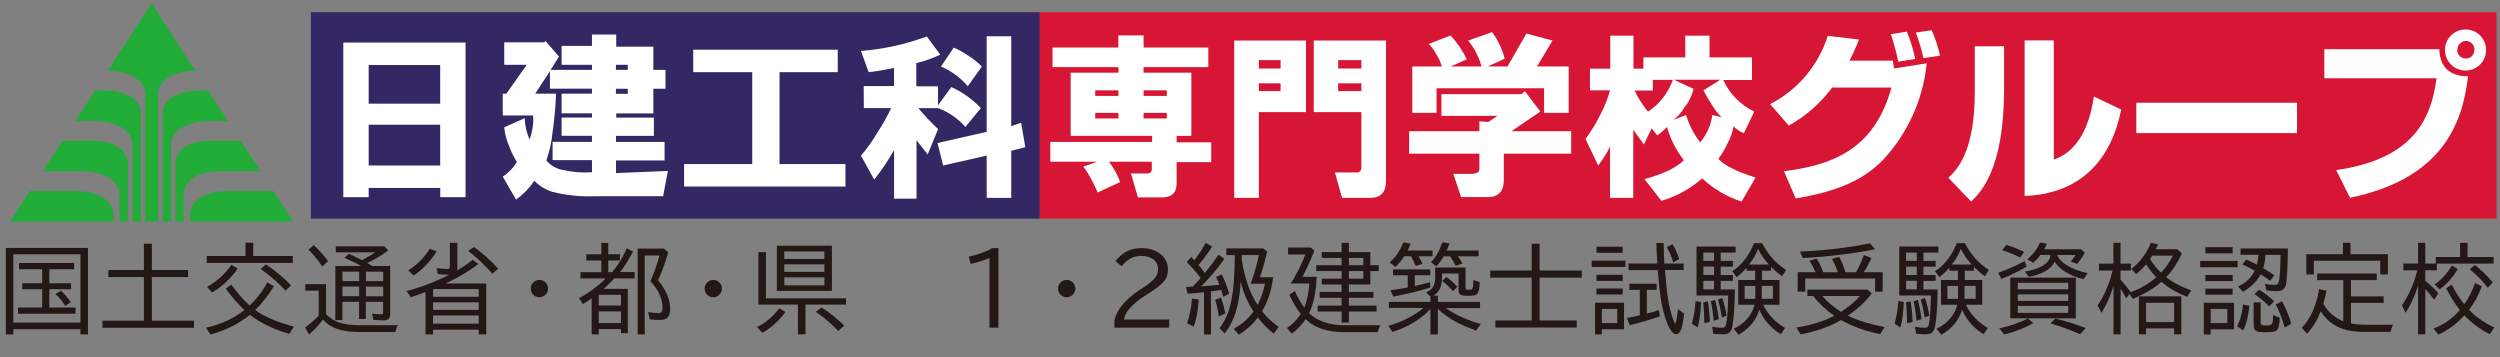 <?xml version="1.0" encoding="UTF-8"?><svg id="_レイヤー_1" xmlns="http://www.w3.org/2000/svg" viewBox="0 0 336 48"><rect x="0" y="0" width="336" height="48" fill="#808080" stroke="none"/><defs><style>.cls-1{fill:#fff;}.cls-2{fill:#332863;}.cls-3{fill:#d71534;}.cls-4{fill:#22ac38;}.cls-5{fill:#231815;}</style></defs><path class="cls-4" d="m26.29,9.51l-.7-1.02L20.37.44l-5.13,7.91h0l-.75,1.15c4.56.15,4.99,2.43,5.03,3v17.28h1.73V12.51c.04-.57.47-2.85,5.03-3"/><path class="cls-4" d="m15.24,28.83s.22-3.17-5.47-3.17h-5.74l-2.68,4.13h13.89v-.96h0Z"/><path class="cls-4" d="m12.42,18.93h-4.03l-2.65,4.09h5.49c4.44.21,4.82,2.5,4.84,3.02v3.75h1.12v-7.84c-.04-.6-.42-3.03-4.77-3.03"/><path class="cls-4" d="m13.63,12.16v-.02h-.84l-2.66,4.11h2.15c4.95,0,5.46,2.37,5.51,2.99v10.54h1.15v-14.56c-.02-.54-.22-3.07-5.3-3.07"/><path class="cls-4" d="m36.74,25.66h-5.73c-5.69,0-5.47,3.17-5.47,3.17v.96h13.87l-2.68-4.13Z"/><path class="cls-4" d="m29.55,23.02h5.47l-2.66-4.09h-4.01c-4.49,0-4.73,2.42-4.77,3.02v7.84h1.11v-3.75c.03-.52.41-3.02,4.85-3.02"/><path class="cls-4" d="m30.64,16.26l-2.67-4.11h-.82v.02c-5.08,0-5.28,2.52-5.3,3.07v14.56h1.14v-10.54c.05-.62.56-2.99,5.51-2.99h0s2.13,0,2.13,0Z"/><rect class="cls-3" x="139.67" y="1.64" width="195.87" height="27.75"/><rect class="cls-2" x="41.78" y="1.64" width="97.94" height="27.75"/><polygon class="cls-1" points="49.55 26.5 49.55 25.26 59.17 25.26 59.17 26.5 62.57 26.5 62.57 5.72 46.14 5.72 46.14 26.5 49.55 26.5"/><rect class="cls-2" x="49.55" y="16.76" width="9.61" height="5.48"/><rect class="cls-2" x="49.55" y="8.74" width="9.61" height="5.19"/><path class="cls-1" d="m68.33,19.39c.29.83.67,1.63,1.13,2.37-.47.8-1.11,1.47-1.89,1.98l1.79,3.09c.96-.69,1.79-1.55,2.45-2.53.68.69,1.52,1.2,2.45,1.49,1.92.48,3.9.67,5.88.58h8.98l.65-3.4-6.98.29v-1.69h6.53v-2.49h-6.53v-.82h5.09v-2.45h-5.06v-.57h4.99v-3.31h1.63v-2.54h-1.63v-3.12h-4.99v-1.63h-3.26v1.53h-4.08v2.54h4.08v.68h-5.55l1.11-1.79-1.79-2.08-.2.17h-5.36v3.02h3.02l-2.73,3.88h-.49v2.93h4.08c.08,1.09-.09,2.19-.48,3.22-.4-.9-.62-1.87-.65-2.86l-2.75,1.23c.07.78.26,1.55.55,2.27Z"/><path class="cls-2" d="m75.8,22.87c-.93-.12-1.77-.59-2.37-1.31.43-1.19.7-2.44.82-3.7.26-1.75.42-3.51.48-5.27h-2.8l1.98-3.02v2.35h5.65v.67h-4.08v2.64h4.08v.57h-4.08v2.45h4.08v.82h-5.29v2.45h5.29v1.63c-1.26.09-2.53,0-3.77-.29h0Z"/><rect class="cls-2" x="82.78" y="11.93" width="1.59" height=".68"/><rect class="cls-2" x="82.78" y="8.71" width="1.59" height=".68"/><polygon class="cls-1" points="91.94 25.07 113.63 25.07 113.63 22.05 104.77 22.05 104.77 9.7 112.59 9.7 112.59 6.68 93.17 6.68 93.17 9.7 101.1 9.7 101.1 22.05 91.94 22.05 91.94 25.07"/><path class="cls-1" d="m116.1,14.52h3.67c-.52,1.11-1.11,2.18-1.79,3.21-.66,1.13-1.42,2.2-2.27,3.19l1.79,3.22c.99-1.25,1.88-2.58,2.66-3.97v6.53h3.02v-7.85l1.5,1.91,1.4-3.41c-.94-.89-1.83-1.83-2.66-2.82h2.66c1.41.53,2.68,1.4,3.67,2.53l2.08-2.53c-1.13-1.19-2.47-2.15-3.97-2.83l-1.79,2.45v-2.55h-2.92v-3.12c1.11-.26,2.19-.64,3.22-1.13l-1.81-2.45c-2.85,1.05-5.82,1.71-8.85,1.95l1.04,2.85c1.15-.13,2.29-.32,3.41-.58v2.45h-4.08l.02,2.96Z"/><polygon class="cls-1" points="126.76 22.24 132.61 20.91 132.61 26.59 135.91 26.59 135.91 20.26 137.8 19.78 137.24 16.49 135.91 16.96 135.91 4.87 132.61 4.87 132.61 17.72 126 19.22 126.76 22.24"/><path class="cls-1" d="m130.07,11.59l1.89-2.65c-.57-.57-1.2-1.08-1.89-1.5-.59-.41-1.22-.76-1.89-1.04l-1.71,2.54c1.39.59,2.62,1.5,3.6,2.65Z"/><path class="cls-1" d="m150.32,6.39h-8.86v2.63h8.86v.75h-6.42v8.49h10.94v.82h-13.68v2.66h6.33l-1.91.65c.44.55.82,1.15,1.13,1.79.3.55.57,1.11.82,1.69l3.02-1.4c-.35-.98-.86-1.9-1.5-2.73h5.75v.82c.07.55-.22.82-.82.75h-1.98l.94,3.22h3.22c1.33,0,1.98-.63,1.98-1.89v-2.85h4.65v-2.66h-4.65v-.87h1.98v-8.49h-6.42v-.75h8.7v-2.63h-8.7v-1.63h-3.39v1.63Z"/><rect class="cls-3" x="147.2" y="12.14" width="3.12" height=".75"/><rect class="cls-3" x="147.2" y="15.17" width="3.12" height=".75"/><rect class="cls-3" x="153.7" y="12.14" width="3.12" height=".75"/><rect class="cls-3" x="153.7" y="15.17" width="3.12" height=".75"/><polygon class="cls-1" points="165.88 26.59 169.19 26.59 169.19 15.07 175.52 15.07 175.52 5.45 165.88 5.45 165.88 26.59"/><rect class="cls-3" x="169.19" y="11.2" width="2.92" height="1.04"/><rect class="cls-3" x="169.19" y="8.08" width="2.92" height="1.13"/><path class="cls-1" d="m184.2,26.59c1.38,0,2.08-.78,2.08-2.27V5.45h-9.71v9.62h6.4v7.17c.07.7-.21,1.01-.82.94h-2.73l.95,3.41h3.84Z"/><rect class="cls-3" x="179.85" y="11.2" width="3.12" height="1.04"/><rect class="cls-3" x="179.85" y="8.08" width="3.12" height="1.13"/><path class="cls-1" d="m200.05,16.4l-1.22-.1v1.33h-9.44v3.02h9.44v2.07c0,.43-.38.65-1.13.65h-2.37l1.04,3.12h3.57c1.44,0,2.17-.75,2.17-2.27v-3.57h9.06v-3.02h-8.02l3.87-2.64-2.07-2.73-.47.39h-10.75v2.92h7.54l-1.23.82Z"/><path class="cls-1" d="m192.03,5.91c.38.4.7.84.97,1.32.35.52.61,1.09.78,1.7h-3.97v6.24h3.26v-3.31h14.45v3.31h3.31v-6.24h-4.25l2.08-3.48-3.51-.94-2.54,4.42h-2.65l2.27-1.04c-.33-1.29-.9-2.5-1.69-3.57l-3.22,1.13c.84,1.02,1.45,2.21,1.79,3.48h-4.15l2.17-.95c-.55-1.18-1.28-2.26-2.17-3.21l-2.92,1.13Z"/><path class="cls-1" d="m213.66,12.14h2.73c-.29,1.08-.71,2.13-1.23,3.12-.58,1.2-1.27,2.35-2.07,3.41l1.71,3.57c.62-.79,1.15-1.64,1.59-2.54v6.89h3.12v-9.15l1.43,1.98,1.04-2.17.75.95c.48-.33.92-.71,1.31-1.14.46,1.62,1.23,3.14,2.27,4.47-.99,1-2.75,1.86-5.29,2.54l2.27,2.92c2.03-.59,3.9-1.62,5.48-3.02,1.51,1.42,3.32,2.48,5.29,3.12l1.89-3.22c-2.54-.82-4.2-1.63-5-2.53.5-.65.92-1.36,1.25-2.11.4-.7.66-1.47.78-2.27.38.42.87.74,1.4.94l1.39-2.9c-1.84-.89-3.32-2.39-4.16-4.25h3.86v-3.04h-5.71v-2.92h-3.26v2.92h-5.63v1.52h-1.33v-4.44h-3.12v4.44h-2.73v2.92Z"/><path class="cls-3" d="m221.48,15c-.71-.87-1.31-1.82-1.79-2.83h2.45v-1.44h2.69c-.62,1.75-1.79,3.26-3.35,4.28Z"/><path class="cls-3" d="m226.58,14.22c.48-.69.84-1.46,1.04-2.27l-2.64-1.23h6.21l-2.24,1.42c.36.72.77,1.41,1.21,2.08.34.55.75,1.06,1.2,1.53l-1.23-.29c-.17,1.36-.74,2.64-1.63,3.67-.85-1.1-1.49-2.34-1.89-3.67l-1.69.65c.66-.5,1.21-1.15,1.59-1.89h.07Z"/><path class="cls-1" d="m237.89,14c3.71-1.9,6.51-5.21,7.76-9.18l4.19.49c-.36.98-.78,1.92-1.27,2.84h5.83c0,.17.15.91.17,1.05l4.38-.69c-.48,4.82-2.52,9.35-5.8,12.9-2.82,2.96-6.53,4.36-11.8,5.26l-1.59-3.65c6.17-.82,12.1-2.67,14.45-11.26h-7.96c-1.56,2.1-3.55,3.85-5.84,5.12l-2.51-2.89Zm17.24-5.71c-.26-1.25-.6-2.49-1-3.7l2.15-.34c.49,1.19.86,2.42,1.13,3.67l-2.28.37Zm3.38-.47c-.25-1.17-.59-2.32-1.03-3.44l2.15-.32c.47,1.1.85,2.25,1.11,3.42l-2.24.33Z"/><path class="cls-1" d="m269.35,11.92c0,10.87-3.16,13.96-4.43,15.16l-3.06-3.18c1.15-1.1,3.55-3.43,3.55-11.56v-6.12h3.94v5.7Zm6.68,9.52c4.19-1.4,5.09-6.53,5.39-8.47l3.67,1.76c-1.32,6.59-5.29,11.31-12.98,11.61V5.43h3.92v16.01Z"/><path class="cls-1" d="m308.72,13.81v4.08h-21.6v-4.08h21.6Z"/><path class="cls-1" d="m327.84,6.61c.1,2.91,1.98,3.65,3.87,3.65-.71,5.83-3.01,13.66-15.87,16.32l-1.86-3.72c10.36-1.47,12.78-6.86,13.49-12.34h-15.08v-3.91h15.45Zm6.29.12c0,1.52-1.24,2.75-2.77,2.75-1.52,0-2.75-1.24-2.75-2.77s1.24-2.75,2.77-2.75c0,0,0,0,0,0,1.51,0,2.74,1.22,2.74,2.73,0,.01,0,.03,0,.04Zm-3.89,0c0,.63.52,1.13,1.15,1.13.62.02,1.14-.46,1.17-1.08,0-.01,0-.03,0-.04.05-.63-.41-1.18-1.04-1.23-.63-.05-1.18.41-1.23,1.04,0,.06,0,.13,0,.19h-.04Z"/><path class="cls-5" d="m11.82,44.94h-1.01v-.7H1.79v.7H.78v-11.62h11.04v11.62Zm-10.03-1.58h9.02v-9.19H1.79v9.19Zm4.84-5.29h2.92v.8h-2.92v2.46h3.52v.84H2.42v-.84h3.25v-2.46h-2.68v-.8h2.68v-1.88h-3.11v-.84h7.41v.84h-3.34v1.88Zm2.14,3.04c-.35-.57-.88-1.2-1.31-1.59l.73-.45c.41.38.95.98,1.32,1.53l-.74.52Z"/><path class="cls-5" d="m19.35,32.75h1.06v3.54h4.87v.95h-4.87v5.86h5.67v.95h-12.31v-.95h5.57v-5.86h-4.77v-.95h4.77v-3.54Z"/><path class="cls-5" d="m27.68,44.04c1.96-.41,3.76-1.24,5.17-2.37-.93-.87-1.72-1.77-2.5-2.89l.74-.53c.74,1.05,1.59,2.03,2.46,2.81,1-.95,1.87-2.09,2.37-3.11l.89.52c-.8,1.31-1.58,2.29-2.51,3.2,1.19.88,2.99,1.64,5.2,2.23l-.62.96c-1.87-.48-3.96-1.49-5.29-2.55-1.5,1.21-3.48,2.2-5.3,2.63l-.61-.89Zm11.67-9.63v.93h-11.57v-.93h5.21v-1.79h1.05v1.79h5.31Zm-11.53,4.15c1.24-.66,2.45-1.75,3.28-2.97l.84.51c-.87,1.28-2.14,2.47-3.43,3.21l-.69-.75Zm10.57.51c-1.06-1.13-2.36-2.24-3.36-2.92l.7-.62c1.15.75,2.42,1.8,3.39,2.82l-.74.71Z"/><path class="cls-5" d="m43.82,42.23c.97,1.01,2.2,1.44,4.34,1.48h5.31c-.14.26-.23.52-.34.91h-4.99c-2.31-.03-3.69-.52-4.74-1.67-.61.82-1.27,1.52-1.87,1.99l-.53-.92c.6-.44,1.23-.98,1.83-1.57v-3.38h-1.8v-.88h2.79v4.04Zm-.51-6.41c-.57-.85-1.2-1.64-1.85-2.27l.71-.6c.63.56,1.26,1.26,1.92,2.16l-.78.7Zm9.13-.06v6.37c0,.7-.23.93-.95.93-.38,0-.86-.03-1.32-.08l-.16-.83c.4.06.79.09,1.17.09.27,0,.31-.04.31-.32v-1.36h-2.32v2.31h-.91v-2.31h-2.24v2.46h-.95v-7.27h3.47c-.71-.39-1.46-.76-2.25-1.11l.61-.53c.73.34,1.08.51,1.74.85.6-.3,1.45-.79,1.83-1.05h-5.34v-.8h6.52l.53.54c-.67.53-1.76,1.19-2.81,1.71l.16.1c.3.17.32.18.48.29h2.44Zm-6.41,2.02h2.24v-1.27h-2.24v1.27Zm0,2.03h2.24v-1.3h-2.24v1.3Zm3.15-2.03h2.32v-1.27h-2.32v1.27Zm2.32.74h-2.32v1.3h2.32v-1.3Z"/><path class="cls-5" d="m65.35,38.1v6.84h-1.01v-.63h-6.14v.63h-1.01v-5.7c-.73.3-1.35.52-1.97.7l-.58-.82c1.87-.49,3.94-1.28,5.73-2.2h-.09c-.32,0-.98-.04-1.43-.08l-.17-.82c.45.06,1.13.13,1.44.13.27,0,.34-.09.34-.44v-3.08h1.01v3.36c0,.14-.01.25-.05.36.88-.51,1.5-.93,2.11-1.44l.76.57c-1.19.93-2.82,1.9-4.42,2.62h5.48Zm-10.48-1.76c1.13-.7,2.18-1.76,2.89-2.9l.92.35c-.78,1.28-1.84,2.38-3.08,3.24l-.73-.69Zm3.33,3.55h6.14v-1.04h-6.14v1.04Zm0,1.76h6.14v-1.02h-6.14v1.02Zm0,1.85h6.14v-1.1h-6.14v1.1Zm7.97-6.71c-.91-1.06-2.06-2.16-3.25-3.07l.79-.52c1.01.71,2.23,1.8,3.25,2.91l-.79.67Z"/><path class="cls-5" d="m73.66,38.78c0,.64-.53,1.17-1.18,1.17s-1.15-.53-1.15-1.18.54-1.15,1.18-1.15,1.15.54,1.15,1.17Z"/><path class="cls-5" d="m82.35,36.5c.79-.98,1.45-2.09,1.9-3.13l.83.45c-.61,1.13-1.22,2.09-1.74,2.75h1.96v.85h-2.75c-.34.4-.71.76-1.41,1.4h3.24v5.96h-.92v-.54h-2.99v.7h-.95v-4.84c-.4.28-.76.53-1.17.76l-.53-.79c1.15-.57,2.64-1.67,3.58-2.64h-3.38v-.85h2.8v-1.57h-2.02v-.84h2.02v-1.53h.93v1.53h1.57v.84h-1.57v1.57h.54l.05-.06Zm-1.88,4.55h2.99v-1.43h-2.99v1.43Zm0,2.37h2.99v-1.57h-2.99v1.57Zm9.34-9.52c-.39,1.39-.85,2.66-1.37,3.76,1.09,1.32,1.63,2.59,1.63,3.82,0,1.08-.4,1.52-1.36,1.52-.48,0-.96-.03-1.39-.08l-.21-.98c.49.09,1,.14,1.32.14.48,0,.62-.17.62-.73,0-1.18-.54-2.36-1.64-3.56.48-1.06.93-2.32,1.23-3.46h-1.99v10.61h-.95v-11.53h3.52l.58.49Z"/><path class="cls-5" d="m97.03,38.78c0,.64-.53,1.17-1.18,1.17s-1.15-.53-1.15-1.18.54-1.15,1.18-1.15,1.15.54,1.15,1.17Z"/><path class="cls-5" d="m101.74,43.95c1.11-.52,2.1-1.35,2.99-2.5l.85.48c-.85,1.15-1.94,2.14-3.12,2.81l-.73-.79Zm11.96-3.85v.84h-5.44v3.99h-1.02v-3.99h-5.31v-7.05h1.01v6.21h10.77Zm-1.89-1.01h-7.4v-6.06h7.4v6.06Zm-6.4-4.29h5.39v-1h-5.39v1Zm0,1.74h5.39v-1.01h-5.39v1.01Zm0,1.81h5.39v-1.08h-5.39v1.08Zm7.24,6.13c-.85-.93-1.97-1.88-3.02-2.57l.78-.58c1.04.64,2.03,1.44,3.07,2.44l-.83.71Z"/><path class="cls-5" d="m132.98,34.69c-.58.26-1.72.61-2.51.78l-.28-.97c1.19-.25,2.53-.74,3.13-1.15h.87v10.69h-1.21v-9.34Z"/><path class="cls-5" d="m144.53,38.78c0,.64-.53,1.17-1.18,1.17s-1.15-.53-1.15-1.18.54-1.15,1.18-1.15,1.15.54,1.15,1.17Z"/><path class="cls-5" d="m149.78,43.01c.34-1.39,1.48-2.77,3.23-3.94l.34-.22c1.81-1.18,2.29-1.75,2.29-2.69,0-1.06-.88-1.77-2.22-1.77-1.09,0-1.85.4-2.68,1.39l-.82-.69c.98-1.22,2.03-1.74,3.55-1.74,2.02,0,3.5,1.19,3.5,2.84,0,1.31-.51,1.92-2.82,3.39l-.47.3c-1.54,1.01-2.51,2.13-2.63,3.06h6.08v1.1h-7.35v-1.02Z"/><path class="cls-5" d="m160.33,38.51c.32-.34.57-.6.93-1.01.06-.08.06-.09.1-.13-.6-.8-1.22-1.53-1.87-2.16l.61-.67.36.36.06.08c.53-.69,1.06-1.5,1.53-2.34l.86.51c-.58.91-1.26,1.81-1.83,2.46.27.31.49.58.85,1.08.64-.78,1.31-1.67,1.85-2.47l.78.58c-1.05,1.45-2.06,2.63-3.12,3.68h.05c.76-.05,1.74-.13,2.4-.21-.09-.26-.28-.71-.45-1.05l.76-.34c.36.69.69,1.53,1.01,2.6l-.8.41c-.05-.21-.14-.52-.27-.93-.69.12-.75.12-1.39.21v5.78h-.93v-5.66h-.19c-.76.09-1.26.14-2.01.18l-.21-.91h.38s.17-.03.17-.03h.36Zm-.79,4.95c.35-1,.56-2.06.66-3.32l.91.12c-.1,1.55-.31,2.68-.67,3.64l-.89-.44Zm4.27-.93c-.09-.73-.27-1.54-.49-2.24l.79-.28c.22.61.43,1.35.57,2.12l-.87.4Zm2.92-4.43c-.19,3.04-.87,5.14-2.14,6.71l-.69-.7c1.48-1.9,2.01-4.39,2.06-9.82h-1.14v-.91h4.96l.52.43c-.27,1.23-.57,2.29-.95,3.45h1.76c-.23,1.79-.71,3.28-1.49,4.57.65.82,1.43,1.54,2.23,2.09l-.66.92c-.76-.6-1.48-1.31-2.14-2.16-.7.92-1.5,1.64-2.54,2.31l-.7-.79c1.2-.69,1.86-1.27,2.66-2.33-.78-1.18-1.33-2.45-1.72-4l-.03.25Zm.16-3.81q0,.1-.01.57c.44,2.67,1.09,4.5,2.14,6.11.44-.82.78-1.77,1-2.84h-1.93c.45-1.24.85-2.6,1.11-3.85h-2.31Z"/><path class="cls-5" d="m176.95,37.19c-.08,2.12-.39,3.64-1.01,4.91,1.08,1.04,2.76,1.61,4.7,1.61h4.88c-.13.19-.22.44-.34.93h-4.57c-2.22,0-3.91-.57-5.13-1.74-.51.76-1.18,1.46-1.87,1.94l-.63-.76c.71-.47,1.39-1.17,1.85-1.89-.57-.7-1.09-1.58-1.54-2.58l.74-.49c.35.8.73,1.46,1.26,2.22.34-.76.58-1.92.69-3.24h-2.5c.66-1,1.45-2.55,1.96-3.9h-2.32v-.93h3.08l.44.44c-.47,1.19-1.05,2.47-1.5,3.32l-.09.17h1.9Zm4.34,2.05h3.3v.78h-3.3v1.05h3.72v.8h-3.72v1.48h-.98v-1.48h-3.21v-.8h3.21v-1.05h-2.95v-.78h2.95v-1.01h-2.66v-.78h2.66v-1.02h-3.41v-.79h3.41v-.97h-2.66v-.79h2.66v-1.24h.98v1.24h2.88v1.76h1.13v.79h-1.13v1.8h-2.88v1.01Zm1.94-3.6v-.97h-1.94v.97h1.94Zm0,1.81v-1.02h-1.94v1.02h1.94Z"/><path class="cls-5" d="m191.69,39.3c.89-.44,1.2-.96,1.2-2.07v-1.27h4.08v2.63c0,.3.06.35.44.35.53,0,.57-.06.62-1.31l.84.3c0,.79-.13,1.36-.34,1.57-.17.17-.53.26-1.09.26-1.17,0-1.41-.14-1.41-.8v-2.2h-2.23v.6c0,1.14-.34,1.85-1.11,2.38h.57v.84h5.66v.82h-4.61c1.24.89,2.72,1.57,4.7,2.15l-.6.87c-2.16-.73-3.86-1.67-5.16-2.9v3.43h-1v-3.42c-1.21,1.33-3.02,2.44-5.09,3.08l-.57-.82c1.89-.54,3.47-1.35,4.72-2.4h-4.64v-.82h5.58v-.73l-.58-.54Zm-1.04-4.85c.25.4.36.64.53,1.02l-.92.27c-.22-.56-.39-.89-.62-1.3h-.91c-.4.61-.75,1.02-1.19,1.43l-.78-.61c.75-.6,1.42-1.57,1.85-2.68l.97.17c-.14.38-.25.61-.4.92h3.35v.78h-1.89Zm-.51,3.98c1.22-.27,1.31-.3,2.05-.49l.04.7c-1.33.44-3.21.89-4.97,1.22l-.39-.85c.73-.09,1.44-.21,2.33-.38v-1.63h-1.98v-.79h5v.79h-2.07v1.44Zm5.8-3.98c.23.32.44.66.61.97l-.92.3c-.21-.44-.47-.88-.73-1.27h-.87c-.27.49-.65,1-1,1.35l-.71-.56c.61-.6,1.17-1.57,1.52-2.67l.97.14c-.14.41-.23.65-.38.96h4.3v.78h-2.8Zm-.65,4.68c-.38-.44-.91-.96-1.45-1.37l.54-.53c.49.34,1.04.8,1.49,1.31l-.58.6Z"/><path class="cls-5" d="m205.86,32.75h1.06v3.61h5.67v.95h-5.67v5.76h4.99v.95h-10.93v-.95h4.88v-5.76h-5.57v-.95h5.57v-3.61Z"/><path class="cls-5" d="m218.46,35.03v.85h-4.54v-.85h4.54Zm-.19,9.22h-2.98v.69h-.92v-4.25h3.9v3.56Zm-.18-11.09v.82h-3.52v-.82h3.52Zm0,3.77v.82h-3.52v-.82h3.52Zm0,1.85v.8h-3.52v-.8h3.52Zm-2.8,4.64h2.07v-1.9h-2.07v1.9Zm6.05-1.27c.53-.13,1.13-.31,1.62-.48l.12.84c-1.1.4-2.7.88-4.06,1.19l-.35-.97c.56-.1,1.05-.21,1.72-.35v-3.42h-1.41v-.83h3.67v.83h-1.31v3.19Zm4.94-6.75v.89h-2.51c.27,3.39.49,4.77.99,6.31.18.57.32.88.4.88.09,0,.19-.53.32-1.64l.04-.28.82.58c-.13,1.17-.23,1.7-.39,2.1-.17.45-.4.69-.67.69-.43,0-.91-.65-1.31-1.77-.61-1.67-.88-3.23-1.17-6.85h-3.93v-.89h3.87l-.04-.85-.03-.39c-.01-.17-.01-.38-.03-.61l-.03-.92h.98c.03,1.36.05,1.88.1,2.77h2.57Zm-1.39-.12c-.19-.69-.52-1.46-.87-2.06l.75-.4c.36.56.6,1.09.92,1.97l-.8.49Z"/><path class="cls-5" d="m227.39,43.5c.26-.98.43-1.98.49-3.04l.74.13c-.04,1.3-.19,2.44-.45,3.41l-.78-.49Zm5.78-4.61c-.04,2.47-.16,4.08-.35,4.99-.17.79-.49,1.05-1.3,1.05-.35,0-.83-.03-1.26-.08l-.14-.93c.48.09.92.13,1.26.13.4,0,.5-.09.61-.49.14-.63.25-1.96.27-3.71v-.14s-4.25,0-4.25,0v-6.58h5.26v.82h-2.01v1.11h1.64v.78h-1.64v1.13h1.64v.78h-1.64v1.15h1.9Zm-4.11,4.55c0-.97-.05-1.92-.15-2.8l.63-.13c.14.85.23,1.77.27,2.75l-.75.18Zm-.13-8.38h1.44v-1.11h-1.44v1.11Zm0,1.9h1.44v-1.13h-1.44v1.13Zm0,1.93h1.44v-1.15h-1.44v1.15Zm1.4,4.22c-.1-1-.24-1.97-.4-2.62l.58-.18c.23.85.4,1.75.49,2.58l-.67.22Zm1.1-.43c-.21-1.21-.35-1.83-.54-2.41l.58-.21c.26.73.47,1.58.58,2.36l-.62.26Zm7.91,2.24c-1.35-.83-2.29-1.92-2.89-3.3-.39,1.4-1.39,2.59-2.8,3.37l-.63-.82c1.46-.67,2.42-1.79,2.79-3.21h-2.19v-3.33h2.27v-1.24h-1.14v-.41c-.47.53-.89.92-1.36,1.26l-.57-.79c1.23-.76,2.32-2.19,2.92-3.77h1.09c.76,1.5,1.85,2.73,3.22,3.6l-.53.85c-.52-.36-.93-.73-1.48-1.26v.52h-1.22v1.24h2.34v3.33h-2.19c.62,1.3,1.61,2.34,2.94,3.12l-.57.84Zm-4.86-6.49v1.74h1.43v-1.74h-1.43Zm3.26-2.88c-.57-.61-1.08-1.35-1.46-2.1-.27.73-.63,1.36-1.21,2.1h2.67Zm-.96,4.61h1.5v-1.74h-1.5v1.74Z"/><path class="cls-5" d="m252.69,44.9c-1.83-.34-3.78-1.04-5.25-1.88-1.45.85-3.36,1.53-5.44,1.92l-.57-.93c1.88-.27,3.74-.85,5.1-1.57-1.21-.85-2.15-1.75-2.82-2.66h-.8v-.86h8.1l.56.53c-.78,1.02-1.83,2.01-3.11,2.9l-.1.08c1.26.62,2.97,1.15,4.94,1.53l-.6.93Zm-8.78-8.51c-.18-.43-.45-.95-.72-1.35l.96-.29c.32.49.64,1.13.89,1.84h1.97c-.25-.71-.53-1.33-.79-1.8l.96-.27c.3.51.57,1.18.8,1.93l.04.14h1.43c.41-.75.7-1.37,1.06-2.32l1.02.41c-.38.79-.74,1.45-1.04,1.9h2.54v2.62h-1.02v-1.77h-9.38v1.77h-1.02v-2.62h2.4l-.09-.21Zm-2.01-2.58c3.42-.14,6.53-.52,9.43-1.11l.69.8c-2.89.58-6.18.98-9.71,1.18l-.4-.87Zm3.03,5.97c.61.74,1.5,1.49,2.51,2.14.93-.61,1.98-1.48,2.55-2.14h-5.07Z"/><path class="cls-5" d="m254.64,43.5c.26-.98.43-1.98.49-3.04l.74.13c-.04,1.3-.19,2.44-.45,3.41l-.78-.49Zm5.78-4.61c-.04,2.47-.16,4.08-.35,4.99-.17.79-.49,1.05-1.3,1.05-.35,0-.83-.03-1.26-.08l-.14-.93c.48.09.92.13,1.26.13.4,0,.5-.09.61-.49.14-.63.25-1.96.27-3.71v-.14s-4.25,0-4.25,0v-6.58h5.26v.82h-2.01v1.11h1.64v.78h-1.64v1.13h1.64v.78h-1.64v1.15h1.9Zm-4.11,4.55c0-.97-.05-1.92-.15-2.8l.63-.13c.14.85.23,1.77.27,2.75l-.75.18Zm-.13-8.38h1.44v-1.11h-1.44v1.11Zm0,1.9h1.44v-1.13h-1.44v1.13Zm0,1.93h1.44v-1.15h-1.44v1.15Zm1.4,4.22c-.1-1-.24-1.97-.4-2.62l.58-.18c.23.85.4,1.75.49,2.58l-.67.22Zm1.1-.43c-.21-1.21-.35-1.83-.54-2.41l.58-.21c.26.73.47,1.58.58,2.36l-.62.26Zm7.91,2.24c-1.35-.83-2.29-1.92-2.89-3.3-.39,1.4-1.39,2.59-2.8,3.37l-.63-.82c1.46-.67,2.42-1.79,2.79-3.21h-2.19v-3.33h2.27v-1.24h-1.14v-.41c-.47.53-.89.92-1.36,1.26l-.57-.79c1.23-.76,2.32-2.19,2.92-3.77h1.09c.76,1.5,1.85,2.73,3.22,3.6l-.53.85c-.52-.36-.93-.73-1.48-1.26v.52h-1.22v1.24h2.34v3.33h-2.19c.62,1.3,1.61,2.34,2.94,3.12l-.57.84Zm-4.86-6.49v1.74h1.43v-1.74h-1.43Zm3.26-2.88c-.57-.61-1.08-1.35-1.46-2.1-.27.73-.63,1.36-1.21,2.1h2.67Zm-.96,4.61h1.5v-1.74h-1.5v1.74Z"/><path class="cls-5" d="m268.55,36.67c1.15-.4,2.62-1.05,3.56-1.58l.27.74c-1.12.66-2.33,1.26-3.39,1.66l-.44-.82Zm.16,7.46c1.39-.29,2.82-.78,3.82-1.33l.75.61c-1,.61-2.37,1.15-3.9,1.55l-.67-.83Zm2.8-9.52c-.88-.44-1.64-.75-2.41-.98l.54-.73c.93.3,1.64.58,2.4.96l-.53.75Zm7.48,8.17h-8.81v-5.47h8.81v5.47Zm-7.8-3.9h6.78v-.87h-6.78v.87Zm0,.69v.87h6.78v-.87h-6.78Zm0,1.55v.93h6.78v-.93h-6.78Zm8.86-3.59c-1.88-.47-3.33-1.35-3.89-2.36-.51,1.02-1.71,1.72-3.48,2.03l-.53-.7c2.02-.3,3.35-1.14,3.42-2.18v-.06h-1.33c-.29.4-.62.74-1,1.05l-.78-.48c.71-.52,1.36-1.39,1.72-2.24l.93.17c-.17.36-.25.52-.38.74h4.96l.51.47c-.34.6-.75,1.19-1.04,1.5l-.85-.32c.31-.36.53-.66.65-.88h-2.46c.3,1.01,1.98,2.01,4.07,2.43l-.52.83Zm-.48,7.38c-1.24-.54-2.55-1.01-3.98-1.45l.65-.64c1.26.29,2.64.71,4.08,1.27l-.75.82Z"/><path class="cls-5" d="m286.36,39.26c.06-.03.15-.06.26-.1,1.04-.35,2.28-1.1,3.19-1.9-.45-.44-.99-1.11-1.37-1.74-.44.52-.87.95-1.35,1.31l-.65-.7c1.06-.73,2.11-2.14,2.64-3.5l.97.21c-.18.39-.23.51-.31.65h2.9l.61.56c-.62,1.33-1.26,2.29-2.11,3.2.88.71,2.06,1.33,3.35,1.77l-.53.88c-1.36-.53-2.45-1.17-3.48-2.02-.98.88-2.23,1.62-3.82,2.29l-.45-.65-.44.56c-.25-.45-.51-.88-.76-1.27v6.13h-.96v-6.5c-.43,1.4-.95,2.54-1.61,3.61l-.52-1c.88-1.28,1.62-3.01,2.01-4.69h-1.83v-.93h1.94v-2.8h.96v2.8h1.39v.93h-1.39v1.23c.47.52.95,1.09,1.3,1.58l.03.03.04.06Zm6.81.57v5.1h-.97v-.79h-3.77v.79h-.96v-5.1h5.7Zm-4.74.87v2.59h3.77v-2.59h-3.77Zm.74-6.21c-.08.13-.12.18-.14.22-.03.04-.04.05-.06.1.41.7.88,1.27,1.48,1.83.67-.71,1.17-1.44,1.59-2.29h-2.77l-.09.14Z"/><path class="cls-5" d="m300.73,35.07v.85h-5.03v-.85h5.03Zm-.47,9.19h-3.15v.69h-.92v-4.25h4.07v3.56Zm-.19-11.04v.83h-3.67v-.83h3.67Zm0,3.74v.82h-3.67v-.82h3.67Zm0,1.84v.8h-3.67v-.8h3.67Zm-2.95,4.62h2.23v-1.9h-2.23v1.9Zm3.55.45c.43-.89.69-1.84.79-2.95l.86.18c-.14,1.41-.43,2.53-.83,3.29l-.82-.52Zm3.81-9.63c-.04.67-.13,1.21-.31,1.8.52.3,1.02.62,1.5.96l-.56.74c-.43-.31-.79-.56-1.28-.87-.51.96-1.26,1.71-2.37,2.34l-.66-.69c1.08-.53,1.79-1.22,2.23-2.14-.44-.26-1.07-.58-1.64-.84l.49-.66c.52.22.86.38,1.45.69.1-.38.18-.89.22-1.33h-2.42v-.85h6.36c-.01,2.25-.13,4.42-.27,4.92-.17.57-.54.82-1.28.82-.45,0-.97-.04-1.34-.1l-.19-.87c.51.09.93.13,1.28.13.41,0,.53-.12.62-.62.12-.69.19-2.02.19-3.42h-2.02Zm-.65,6.39v2.68c0,.34.14.43.63.43.99,0,1-.03,1.05-1.41l.88.36c-.01.93-.13,1.48-.4,1.71-.22.18-.6.25-1.55.25-.57,0-.87-.03-1.08-.1-.31-.12-.47-.38-.47-.82v-3.1h.93Zm1.13.54c-.61-.62-1.32-1.23-1.96-1.64l.63-.6c.71.43,1.4.96,2.01,1.57l-.69.67Zm2.11,2.86c-.3-1.08-.75-2.25-1.2-3.1l.83-.44c.47.83.95,2,1.24,3.01l-.87.53Z"/><path class="cls-5" d="m315.97,43.47c.62.12,1.15.17,1.84.17h3.83c-.18.32-.27.6-.34.96h-3.64c-2.73,0-4.53-.85-5.75-2.76-.47,1.2-1.06,2.16-1.85,3.01l-.7-.79c1.18-1.24,1.98-3.02,2.33-5.21l1,.22c-.14.73-.25,1.14-.43,1.75.62,1.11,1.53,1.92,2.68,2.36v-5.53h-3.51v-.89h8.01v.89h-3.47v2.19h4.39v.87h-4.39v2.77Zm4.96-9.31v2.73h-1.02v-1.85h-8.93v1.85h-1.01v-2.73h4.92v-1.53h1.02v1.53h5.01Z"/><path class="cls-5" d="m324.99,38.37c-.41,1.33-1,2.62-1.68,3.67l-.49-1.01c.92-1.31,1.64-2.97,2.07-4.7h-1.88v-.91h1.98v-2.79h.97v2.79h1.41v-.88h3.26v-1.9h1.01v1.9h3.5v.89h-7.63v.89h-1.55v1.44c.62.49,1.26,1.09,1.75,1.64l-.56.89c-.36-.51-.78-1.01-1.19-1.45v6.09h-.97v-6.57Zm2.09,5.77c1.3-.45,2.5-1.3,3.52-2.47-.63-.79-1.3-1.85-1.83-2.93l.76-.48c.44.92.98,1.77,1.67,2.63.61-.85,1.14-1.92,1.44-2.85l.92.43c-.44,1.21-1.02,2.27-1.71,3.17.87.93,2.06,1.76,3.39,2.37l-.61.91c-1.17-.56-2.46-1.52-3.42-2.53-1.04,1.14-2.25,2.03-3.5,2.58l-.65-.83Zm.14-5.91c.96-.69,1.77-1.59,2.31-2.55l.79.48c-.67,1.15-1.57,2.14-2.44,2.72l-.66-.65Zm7.14.45c-.67-.89-1.49-1.72-2.42-2.49l.67-.58c.84.64,1.67,1.44,2.42,2.34l-.67.73Z"/></svg>